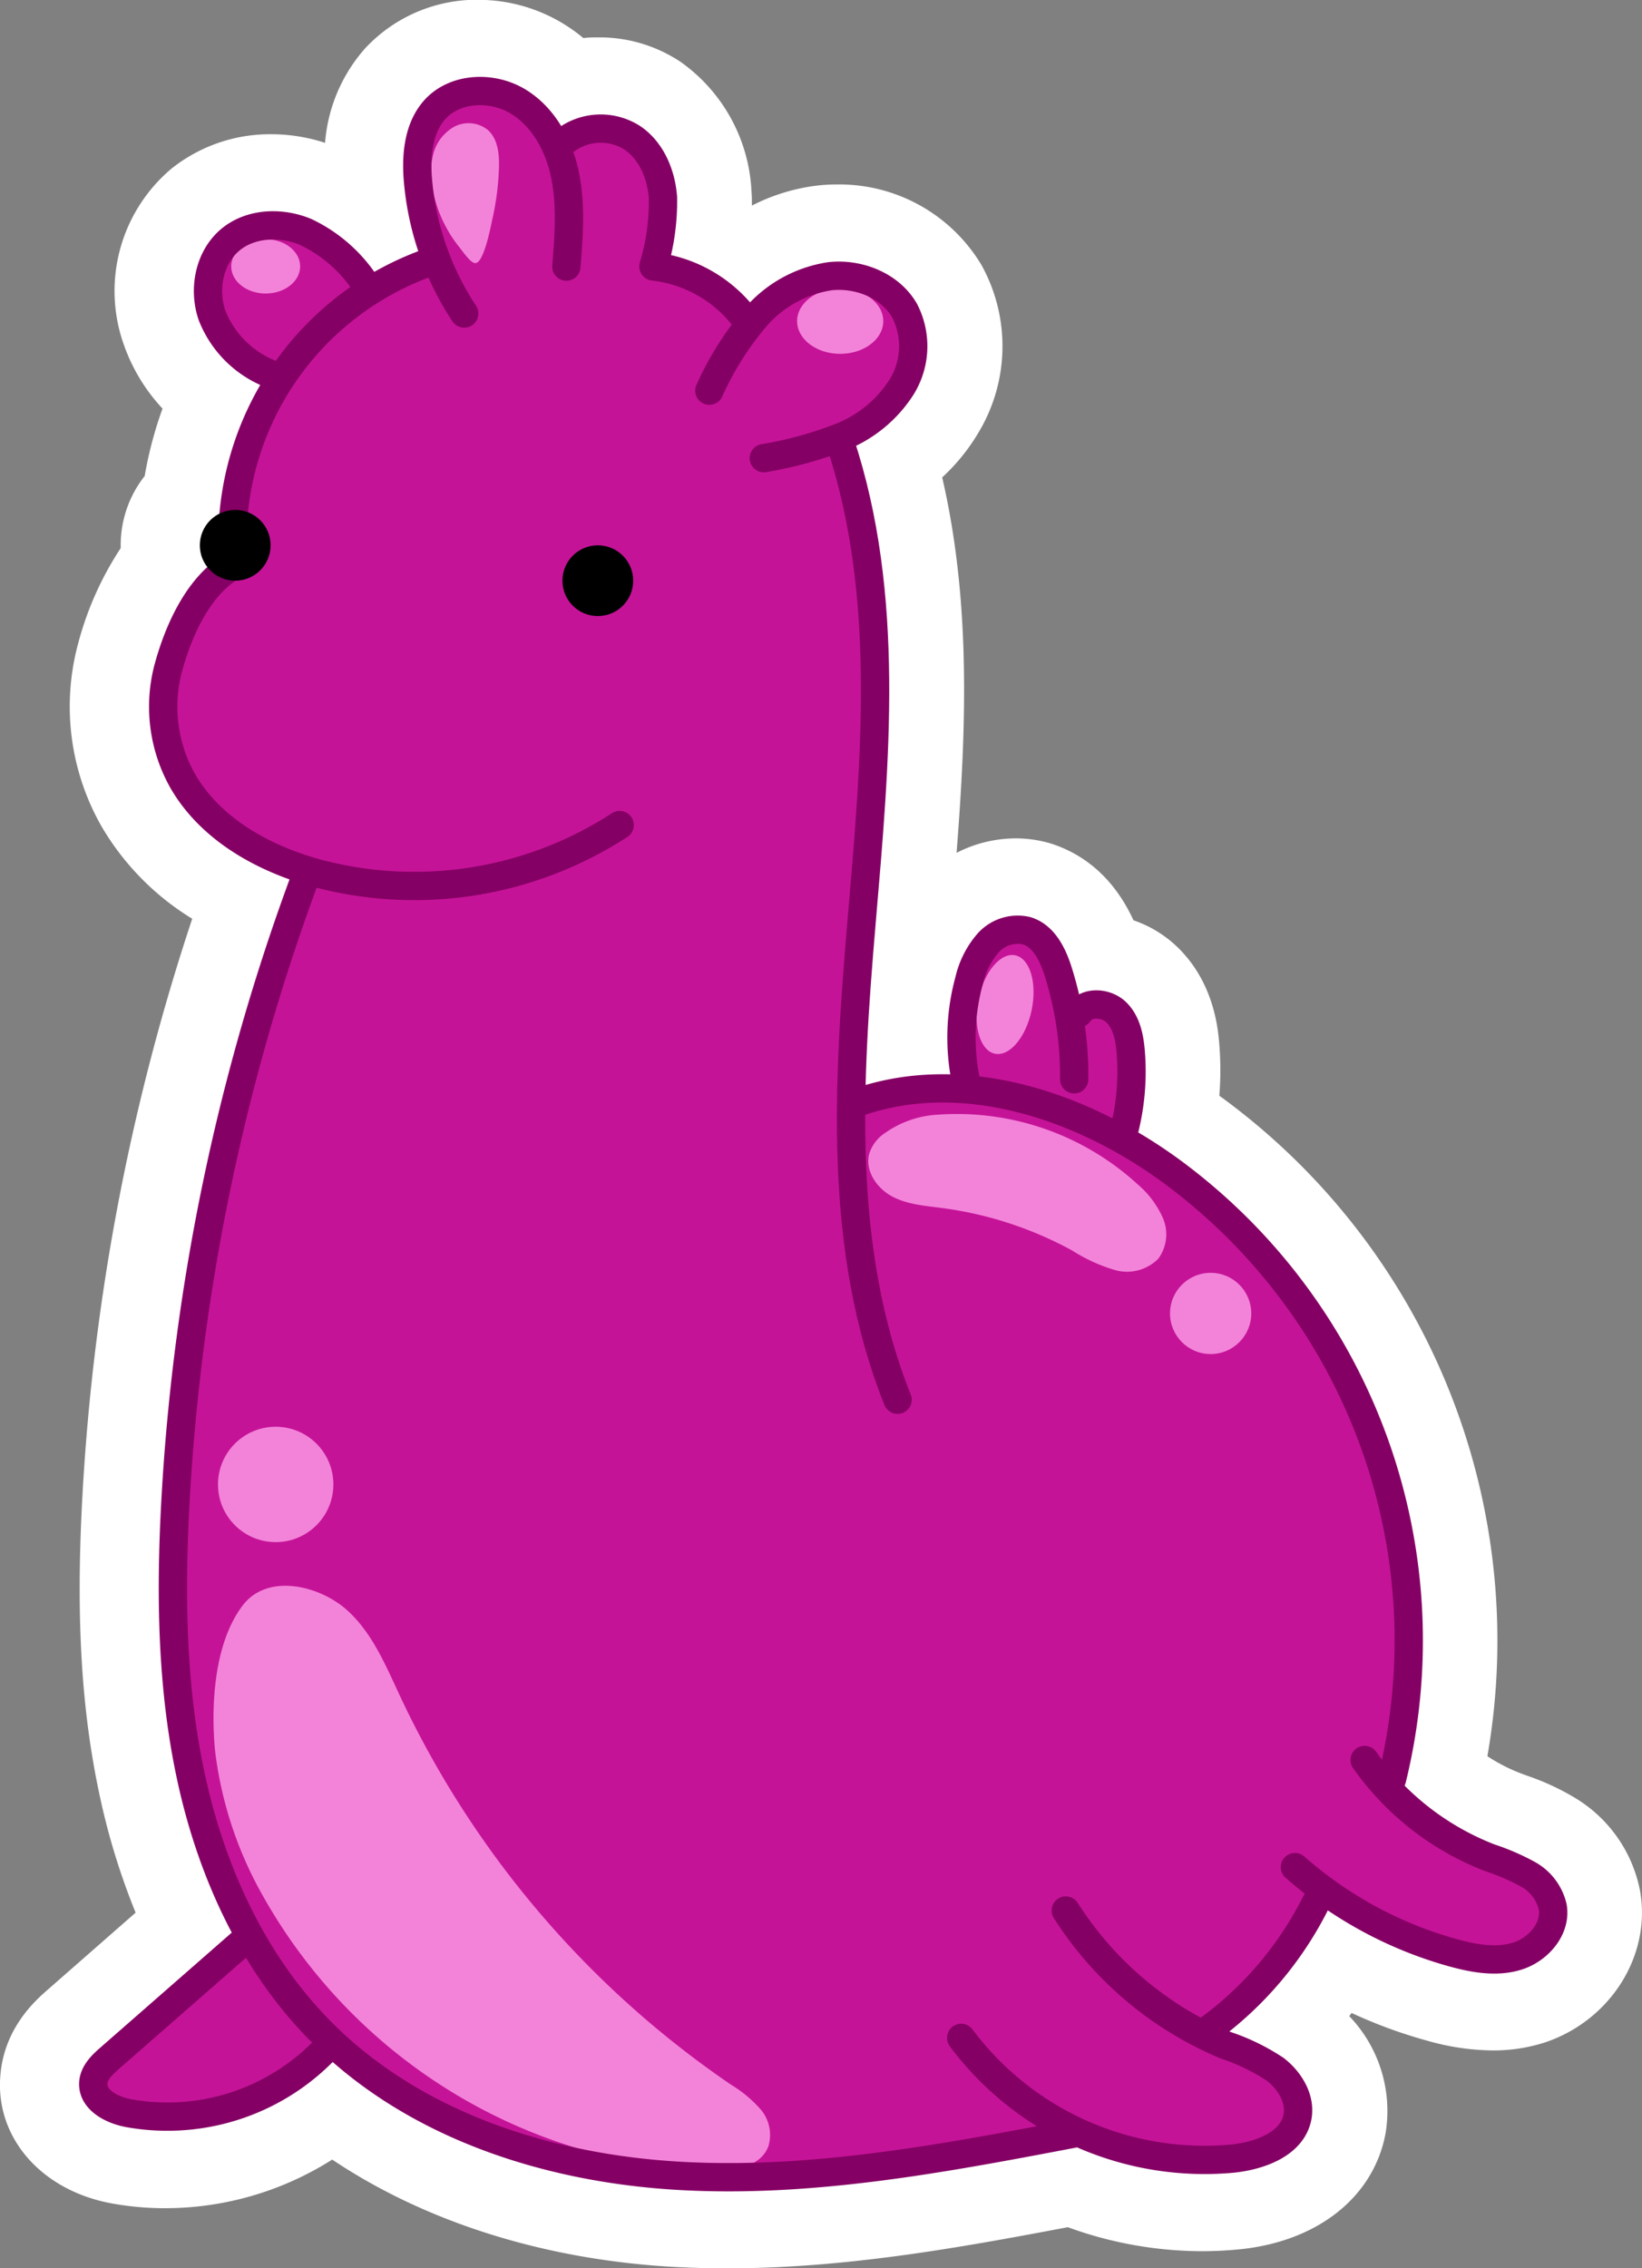 <svg xmlns="http://www.w3.org/2000/svg" viewBox="0 0 213.47 294.88"><rect x="0" y="0" width="213.47" height="294.88" fill="#808080" stroke="none"/><defs><style>.cls-1{fill:#fff;}.cls-2{fill:#c51398;}.cls-3{fill:#f383d9;}.cls-4{fill:none;stroke:#850064;stroke-linecap:round;stroke-linejoin:round;stroke-width:3.68px;}</style></defs><g id="Layer_7"><path d="M144,292.44c-2.27,0-4.51-.06-6.68-.18-17.25-1-32.9-6.29-44.6-15.08A35.5,35.5,0,0,1,71,284.62a32.81,32.81,0,0,1-6-.55c-6.5-1.19-10.76-5.82-10.36-11.26.31-4.21,3.23-6.78,4.48-7.87l14.16-12.41a83.88,83.88,0,0,1-5.64-16.79c-2.48-11.07-3.19-23-2.31-38.74a283.53,283.53,0,0,1,15.35-77.36,31,31,0,0,1-13.45-12A26.37,26.37,0,0,1,64.6,87.54a35.32,35.32,0,0,1,5.86-12.31,9.55,9.55,0,0,1,2.66-8.58,45.78,45.78,0,0,1,3.53-12.29,19.12,19.12,0,0,1-6.21-8.56c-2.19-6.3-.29-13.49,4.62-17.46A15.6,15.6,0,0,1,84.85,25a18,18,0,0,1,6.87,1.4,21.27,21.27,0,0,1,5.49,3.38c-.16-1-.29-2-.38-3-.55-6.2.79-11.12,4-14.6a14.8,14.8,0,0,1,11-4.6,16.27,16.27,0,0,1,8.49,2.37,18,18,0,0,1,3.62,2.94,14.52,14.52,0,0,1,3.56-.43,14.1,14.1,0,0,1,7.87,2.34,16.88,16.88,0,0,1,7,13,25.07,25.07,0,0,1-.15,4.54,25.2,25.2,0,0,1,4.92,2.91,21,21,0,0,1,9.41-3.6,17.82,17.82,0,0,1,1.93-.1,16.55,16.55,0,0,1,14.44,8,17,17,0,0,1-.41,16.81,21.24,21.24,0,0,1-6,6.44c5.17,19.36,3.46,39.42,1.79,58.86l-.11,1.38c-.38,4.42-.78,9.41-1,14.5l.37,0a34.9,34.9,0,0,1,1.25-9.28,17.71,17.71,0,0,1,4.12-7.78,12.28,12.28,0,0,1,8.78-3.85,11,11,0,0,1,3.08.44c4,1.19,6.84,4.34,8.55,9.39a10.55,10.55,0,0,1,6,2.89c3,3,3.68,6.83,3.9,9.46a37.27,37.27,0,0,1-.28,8.64c.93.61,1.84,1.25,2.73,1.9A82.49,82.49,0,0,1,237.49,233a28.82,28.82,0,0,0,7.92,4.71l1,.38a27.43,27.43,0,0,1,5.13,2.33,13.18,13.18,0,0,1,6.37,8.91c1.15,6.79-3.84,12.29-9.13,14a16.78,16.78,0,0,1-5.22.8,26.64,26.64,0,0,1-7.1-1.09,58.76,58.76,0,0,1-12.75-5.19,53.94,53.94,0,0,1-5.75,7.4c.44.28.87.58,1.3.91,3.33,2.55,6.5,7.27,5.44,12.87-1.13,6-6.52,10.13-14.41,11a43.06,43.06,0,0,1-4.55.24,46.21,46.21,0,0,1-17-3.29c-14.5,2.75-29.45,5.52-44.75,5.52Z" class="cls-1" transform="translate(-49.59 -2.56)"/><path d="M111.76,12.56a11.31,11.31,0,0,1,5.88,1.64,13.88,13.88,0,0,1,4.6,4.75,9.52,9.52,0,0,1,5.19-1.51,9.13,9.13,0,0,1,5.09,1.5,11.88,11.88,0,0,1,4.79,9.2,26.2,26.2,0,0,1-.84,7.56,19.59,19.59,0,0,1,10.39,6.2A17.32,17.32,0,0,1,157,36.63a12.75,12.75,0,0,1,1.38-.07A11.62,11.62,0,0,1,168.52,42a11.89,11.89,0,0,1-.4,11.78,17.73,17.73,0,0,1-7.54,6.69C166.77,80,165,101,163.26,121.21l-.12,1.37c-.6,7.11-1.11,14.14-1.28,21a36,36,0,0,1,9.95-1.37l1.06,0a29.68,29.68,0,0,1,.67-12.75,13,13,0,0,1,2.9-5.65,7.3,7.3,0,0,1,5.18-2.31,5.73,5.73,0,0,1,1.65.24c3.64,1.08,4.95,5.25,5.38,6.62.35,1.14.66,2.28.93,3.44a4.56,4.56,0,0,1,1.66-.53q.3,0,.6,0a5.64,5.64,0,0,1,3.88,1.55c1.83,1.8,2.25,4.31,2.42,6.3a33.12,33.12,0,0,1-.86,10.64c1.8,1.07,3.59,2.24,5.34,3.52a77.53,77.53,0,0,1,29.44,81,2.09,2.09,0,0,1-.13.35,34,34,0,0,0,11.66,7.69l1.15.43a23.37,23.37,0,0,1,4.17,1.88,8.25,8.25,0,0,1,4.07,5.49c.66,3.88-2.41,7.34-5.76,8.43a11.62,11.62,0,0,1-3.66.55,22.22,22.22,0,0,1-5.78-.91,54.15,54.15,0,0,1-15.85-7.32,47.43,47.43,0,0,1-12.81,15.74l.25.11,1.23.5a22.8,22.8,0,0,1,5.62,2.87c2.14,1.65,4.21,4.61,3.57,8-.7,3.74-4.45,6.33-10,6.91a38.85,38.85,0,0,1-4,.21,41.08,41.08,0,0,1-16.46-3.5,1.41,1.41,0,0,1-.22.06c-14.67,2.79-29.77,5.67-45,5.67q-3.19,0-6.4-.18c-18-1-33.87-6.89-45-16.63a30.53,30.53,0,0,1-21.57,9h0a28.64,28.64,0,0,1-5.14-.46c-3.3-.61-6.52-2.7-6.27-6,.15-2.16,1.8-3.61,2.79-4.47l17-14.94a76.81,76.81,0,0,1-6.94-19.11c-2.37-10.6-3-22.13-2.19-37.37A278,278,0,0,1,87,116.87c-5.44-1.93-11.75-5.43-15.43-11.76a21.36,21.36,0,0,1-2.11-16.25c.93-3.39,3-9,6.86-12.59a4.55,4.55,0,0,1,1.56-6.92,40.57,40.57,0,0,1,5.33-16.78,15.14,15.14,0,0,1-8-8.4,10.91,10.91,0,0,1,3-11.94A10.51,10.51,0,0,1,84.85,30a12.73,12.73,0,0,1,4.94,1A20.3,20.3,0,0,1,98,37.91a40.82,40.82,0,0,1,5.71-2.7,38.47,38.47,0,0,1-1.88-8.89c-.43-4.82.45-8.34,2.69-10.79a9.82,9.82,0,0,1,7.26-3m0-10h0A19.82,19.82,0,0,0,97.12,8.78a20.92,20.92,0,0,0-5.27,12.35,22.53,22.53,0,0,0-7-1.12,20.54,20.54,0,0,0-12.94,4.45,20.79,20.79,0,0,0-6.19,23,23.59,23.59,0,0,0,5,8.22,50.93,50.93,0,0,0-2.32,8.76,14.51,14.51,0,0,0-3.12,9c0,.13,0,.25,0,.38a42,42,0,0,0-5.53,12.39,31.41,31.41,0,0,0,3.12,23.92A34.5,34.5,0,0,0,74.58,122a288.05,288.05,0,0,0-14.26,74.74c-.91,16.21-.16,28.58,2.42,40.12a90.16,90.16,0,0,0,4.48,14.35l-11.41,10c-1.57,1.37-5.72,5-6.18,11.26C49,280.51,55,287.32,64.07,289a38.31,38.31,0,0,0,7,.63,40.54,40.54,0,0,0,21.71-6.32c12.1,8.11,27.53,13,44.34,13.95,2.26.12,4.6.19,7,.19,15.27,0,30-2.64,44.29-5.35a51.14,51.14,0,0,0,17.42,3.12,50.33,50.33,0,0,0,5.07-.26c10.06-1.06,17.26-6.81,18.81-15A17.81,17.81,0,0,0,225,264.66l.31-.41a62.67,62.67,0,0,0,9.81,3.6,31.85,31.85,0,0,0,8.43,1.27,21.85,21.85,0,0,0,6.77-1c8.56-2.8,13.93-11.23,12.51-19.62a18.09,18.09,0,0,0-8.68-12.33,32.23,32.23,0,0,0-5.95-2.74c-.35-.12-.67-.24-1-.37a22.43,22.43,0,0,1-4.24-2.19,87.47,87.47,0,0,0-34.46-85.58l-.39-.28a42.06,42.06,0,0,0,0-6.64c-.16-2-.66-8-5.38-12.62a15.37,15.37,0,0,0-5.78-3.55c-2.92-6.35-7.37-8.92-10.81-10a15.92,15.92,0,0,0-4.51-.65,16.92,16.92,0,0,0-7.68,1.88c1.26-16.12,1.89-32.55-1.87-48.81a25.55,25.55,0,0,0,4.68-5.76A21.77,21.77,0,0,0,177.18,37a21.55,21.55,0,0,0-18.77-10.46,22.39,22.39,0,0,0-2.46.13,25.07,25.07,0,0,0-8.61,2.62c0-.6,0-1.21-.05-1.82a21.89,21.89,0,0,0-9.21-16.86,19,19,0,0,0-10.65-3.19c-.66,0-1.32,0-2,.09a21.45,21.45,0,0,0-2.61-1.87,21.2,21.2,0,0,0-11.09-3.1Z" class="cls-1" transform="translate(-49.59 -2.56)"/><path d="M87.9,115.16l-7.72-3.86-6.44-6.57-2.32-5.44-.58-6L74.36,82.1l4-5,.56-3.69,3.3-11.33L84.78,54l.74-2.86-5.34-3-3-4.57L77,37.75l3.14-4.09,2.87-1.59,4.85.16,6.8,4.31,2.83,3.52,7.19-2.87V34.07L103.2,23.24l1.52-6.6L110,14.4l5,.48,6.4,5.81s3.38-1.71,3.78-1.41,5,0,5,0l4.53,3.7.58,7.7L134,36.78l2.48.76,8.83,5,.54,1.73,6.74-4.25,6.24-1.65,5.6,2.31,2.65,3.59,1.26,2.6-1.26,3.35-1.94,3.94L160,58.87l-1.2,1.21,2.5,14.26,1.23,12.94.55,14.8L159.8,145l.44,1.24,6.58-2.19h7l.75-1.19.11-7.87,3.77-10.24,3.92-1.36h2.45l1.89,4.33,1.74,6.48,2.73-.93,2.87.4,3,6.48v6.68l-.79,3.47,9.74,7.8L220.06,174l9,18.46,2.12,8,1.54,17.73-.67,8.05-1.74,6.49,4.46,6,3.86,3.13,6.89,3.07L249,246l1.91,2.88.29,4.08a4.45,4.45,0,0,1-3.39,2.85,43.53,43.53,0,0,1-5.07.34l-6.79-.51-5.79-2.33-6.8-4.86-2.59.59-8.49,12.1-5.11,4.94-1,1.07,6.16,2.66,4.12,2.24,1,3,.19,4.43-5,3.22-6.53.33-15.22-2.56-3.47-.85-19.88,4.74-24.79,1.27s-26.21-4-26.65-4.17-19.21-10.89-19.21-10.89l-3.76-2.16-5.47,4.3-18.18,5.81-6.12-2.37-2.17-1.26,2.28-4.4,9.14-7.53,8.88-7.87.26-2.79L76.41,241l-4.77-22,2.2-27.75L77.31,164l4.12-22.74,5.78-19.9,2.37-6Z" class="cls-2" transform="translate(-49.59 -2.56)"/><ellipse cx="109.23" cy="41.75" class="cls-3" rx="5.6" ry="4.25"/><ellipse cx="34.54" cy="34.63" class="cls-3" rx="4.48" ry="3.53"/><path d="M114.45,24.51c.07-1.82-.09-3.88-1.47-5.08a4,4,0,0,0-4.31-.41,5.72,5.72,0,0,0-2.74,3.52,10.13,10.13,0,0,0-.1,4.55,16.73,16.73,0,0,0,1.9,5.27,16.34,16.34,0,0,0,1.63,2.4c.36.44,1.4,2,2,2,1.09.1,2-4.58,2.21-5.58A35.05,35.05,0,0,0,114.45,24.51Z" class="cls-3" transform="translate(-49.59 -2.56)"/><ellipse cx="180.25" cy="133.14" class="cls-3" rx="6.53" ry="3.53" transform="translate(-36.13 280.24) rotate(-78.35)"/><circle cx="157.39" cy="170.75" r="5.28" class="cls-3"/><path d="M164.65,149.85a5,5,0,0,0-2.06,2.74c-.56,2.2,1,4.46,3,5.52s4.33,1.21,6.58,1.51A48.47,48.47,0,0,1,189,165.14a21.64,21.64,0,0,0,5.54,2.53,5.73,5.73,0,0,0,5.63-1.47,5.36,5.36,0,0,0,.63-5.23,12.14,12.14,0,0,0-3.26-4.4,34.79,34.79,0,0,0-26.16-9.09A13.08,13.08,0,0,0,164.65,149.85Z" class="cls-3" transform="translate(-49.59 -2.56)"/><circle cx="35.84" cy="192.98" r="7.5" class="cls-3"/><path d="M77.55,230.17a50.5,50.5,0,0,0,6.26,18.93,70.14,70.14,0,0,0,58.11,35.67c2.94.09,6.55-.45,7.57-3.2a5.12,5.12,0,0,0-1-4.77,16.54,16.54,0,0,0-3.9-3.25,125.77,125.77,0,0,1-43-50.51c-1.84-3.93-3.55-8.07-6.71-11-3.5-3.3-10.54-5.15-13.82-.66C77.4,216.31,77,224.32,77.55,230.17Z" class="cls-3" transform="translate(-49.59 -2.56)"/><path d="M105.72,36.54A38.38,38.38,0,0,0,79.94,76.07c-4.48,2.5-7.11,8.34-8.46,13.28a19.61,19.61,0,0,0,1.93,14.85C77,110.33,83.67,114.07,90.5,116a49,49,0,0,0,39.65-6.18" class="cls-4" transform="translate(-49.59 -2.56)"/><path d="M109.94,43.32a37.16,37.16,0,0,1-6-17.16c-.3-3.3,0-6.94,2.21-9.38,2.65-2.9,7.47-3.06,10.83-1s5.34,5.83,6.1,9.69.46,7.83.14,11.75" class="cls-4" transform="translate(-49.59 -2.56)"/><path d="M97,39.33a19.08,19.08,0,0,0-7.66-6.61c-3.16-1.32-7.06-1.21-9.72.94-2.82,2.28-3.65,6.48-2.46,9.91a13.48,13.48,0,0,0,7.42,7.53" class="cls-4" transform="translate(-49.59 -2.56)"/><path d="M122.71,21.12a7.64,7.64,0,0,1,9.07-.65c2.51,1.68,3.78,4.78,4,7.79a29.61,29.61,0,0,1-1.24,8.94,17.4,17.4,0,0,1,12.15,7.11" class="cls-4" transform="translate(-49.59 -2.56)"/><path d="M141.81,53.35a40,40,0,0,1,6-9.53,15.91,15.91,0,0,1,9.68-5.35c3.75-.41,7.82,1.21,9.7,4.47a10.09,10.09,0,0,1-.39,9.94,16.58,16.58,0,0,1-7.91,6.5,50.12,50.12,0,0,1-10,2.74" class="cls-4" transform="translate(-49.59 -2.56)"/><path d="M89.42,116.27a276.84,276.84,0,0,0-17,81.11c-.69,12.33-.55,24.82,2.15,36.87s8.09,23.71,16.8,32.47c12.07,12.16,29.53,17.75,46.64,18.71s34.15-2.25,51-5.46" class="cls-4" transform="translate(-49.59 -2.56)"/><path d="M158.82,60.08c6.59,19.9,4.56,41.47,2.78,62.35s-3.12,42.65,4.68,62.1" class="cls-4" transform="translate(-49.59 -2.56)"/><path d="M174.55,267.49a39.48,39.48,0,0,0,35.31,15.69c3.56-.38,7.74-1.9,8.41-5.42.44-2.35-1-4.72-2.89-6.18a27.17,27.17,0,0,0-6.43-3.13,45.36,45.36,0,0,1-20.8-17.52" class="cls-4" transform="translate(-49.59 -2.56)"/><path d="M161.39,145.77c13.61-4.58,28.85.55,40.42,9a75.72,75.72,0,0,1,28.75,79.07" class="cls-4" transform="translate(-49.59 -2.56)"/><path d="M82,254.25,63.9,270.09c-1,.87-2.08,1.89-2.18,3.22-.16,2.29,2.52,3.63,4.78,4a28.46,28.46,0,0,0,25.91-8.9" class="cls-4" transform="translate(-49.59 -2.56)"/><path d="M217.94,245.29a52.19,52.19,0,0,0,20.61,11.15c2.74.75,5.69,1.27,8.39.39s5-3.58,4.51-6.38a6.55,6.55,0,0,0-3.22-4.23,29.79,29.79,0,0,0-5-2.16A35.65,35.65,0,0,1,227,231.36" class="cls-4" transform="translate(-49.59 -2.56)"/><path d="M175.06,142.57a28.06,28.06,0,0,1,.53-12.56,11.28,11.28,0,0,1,2.46-4.86,5.15,5.15,0,0,1,5-1.59c2.27.68,3.44,3.15,4.14,5.41a44.89,44.89,0,0,1,2.05,13.9" class="cls-4" transform="translate(-49.59 -2.56)"/><path d="M206.52,266.54a45.79,45.79,0,0,0,14.22-16.79" class="cls-4" transform="translate(-49.59 -2.56)"/><path d="M189.84,134.27c1-1.57,3.55-1.4,4.88-.1s1.72,3.28,1.87,5.14a31,31,0,0,1-.84,10.15" class="cls-4" transform="translate(-49.59 -2.56)"/><circle cx="30.58" cy="70.89" r="4.6"/><circle cx="77.72" cy="75.49" r="4.6"/></g></svg>